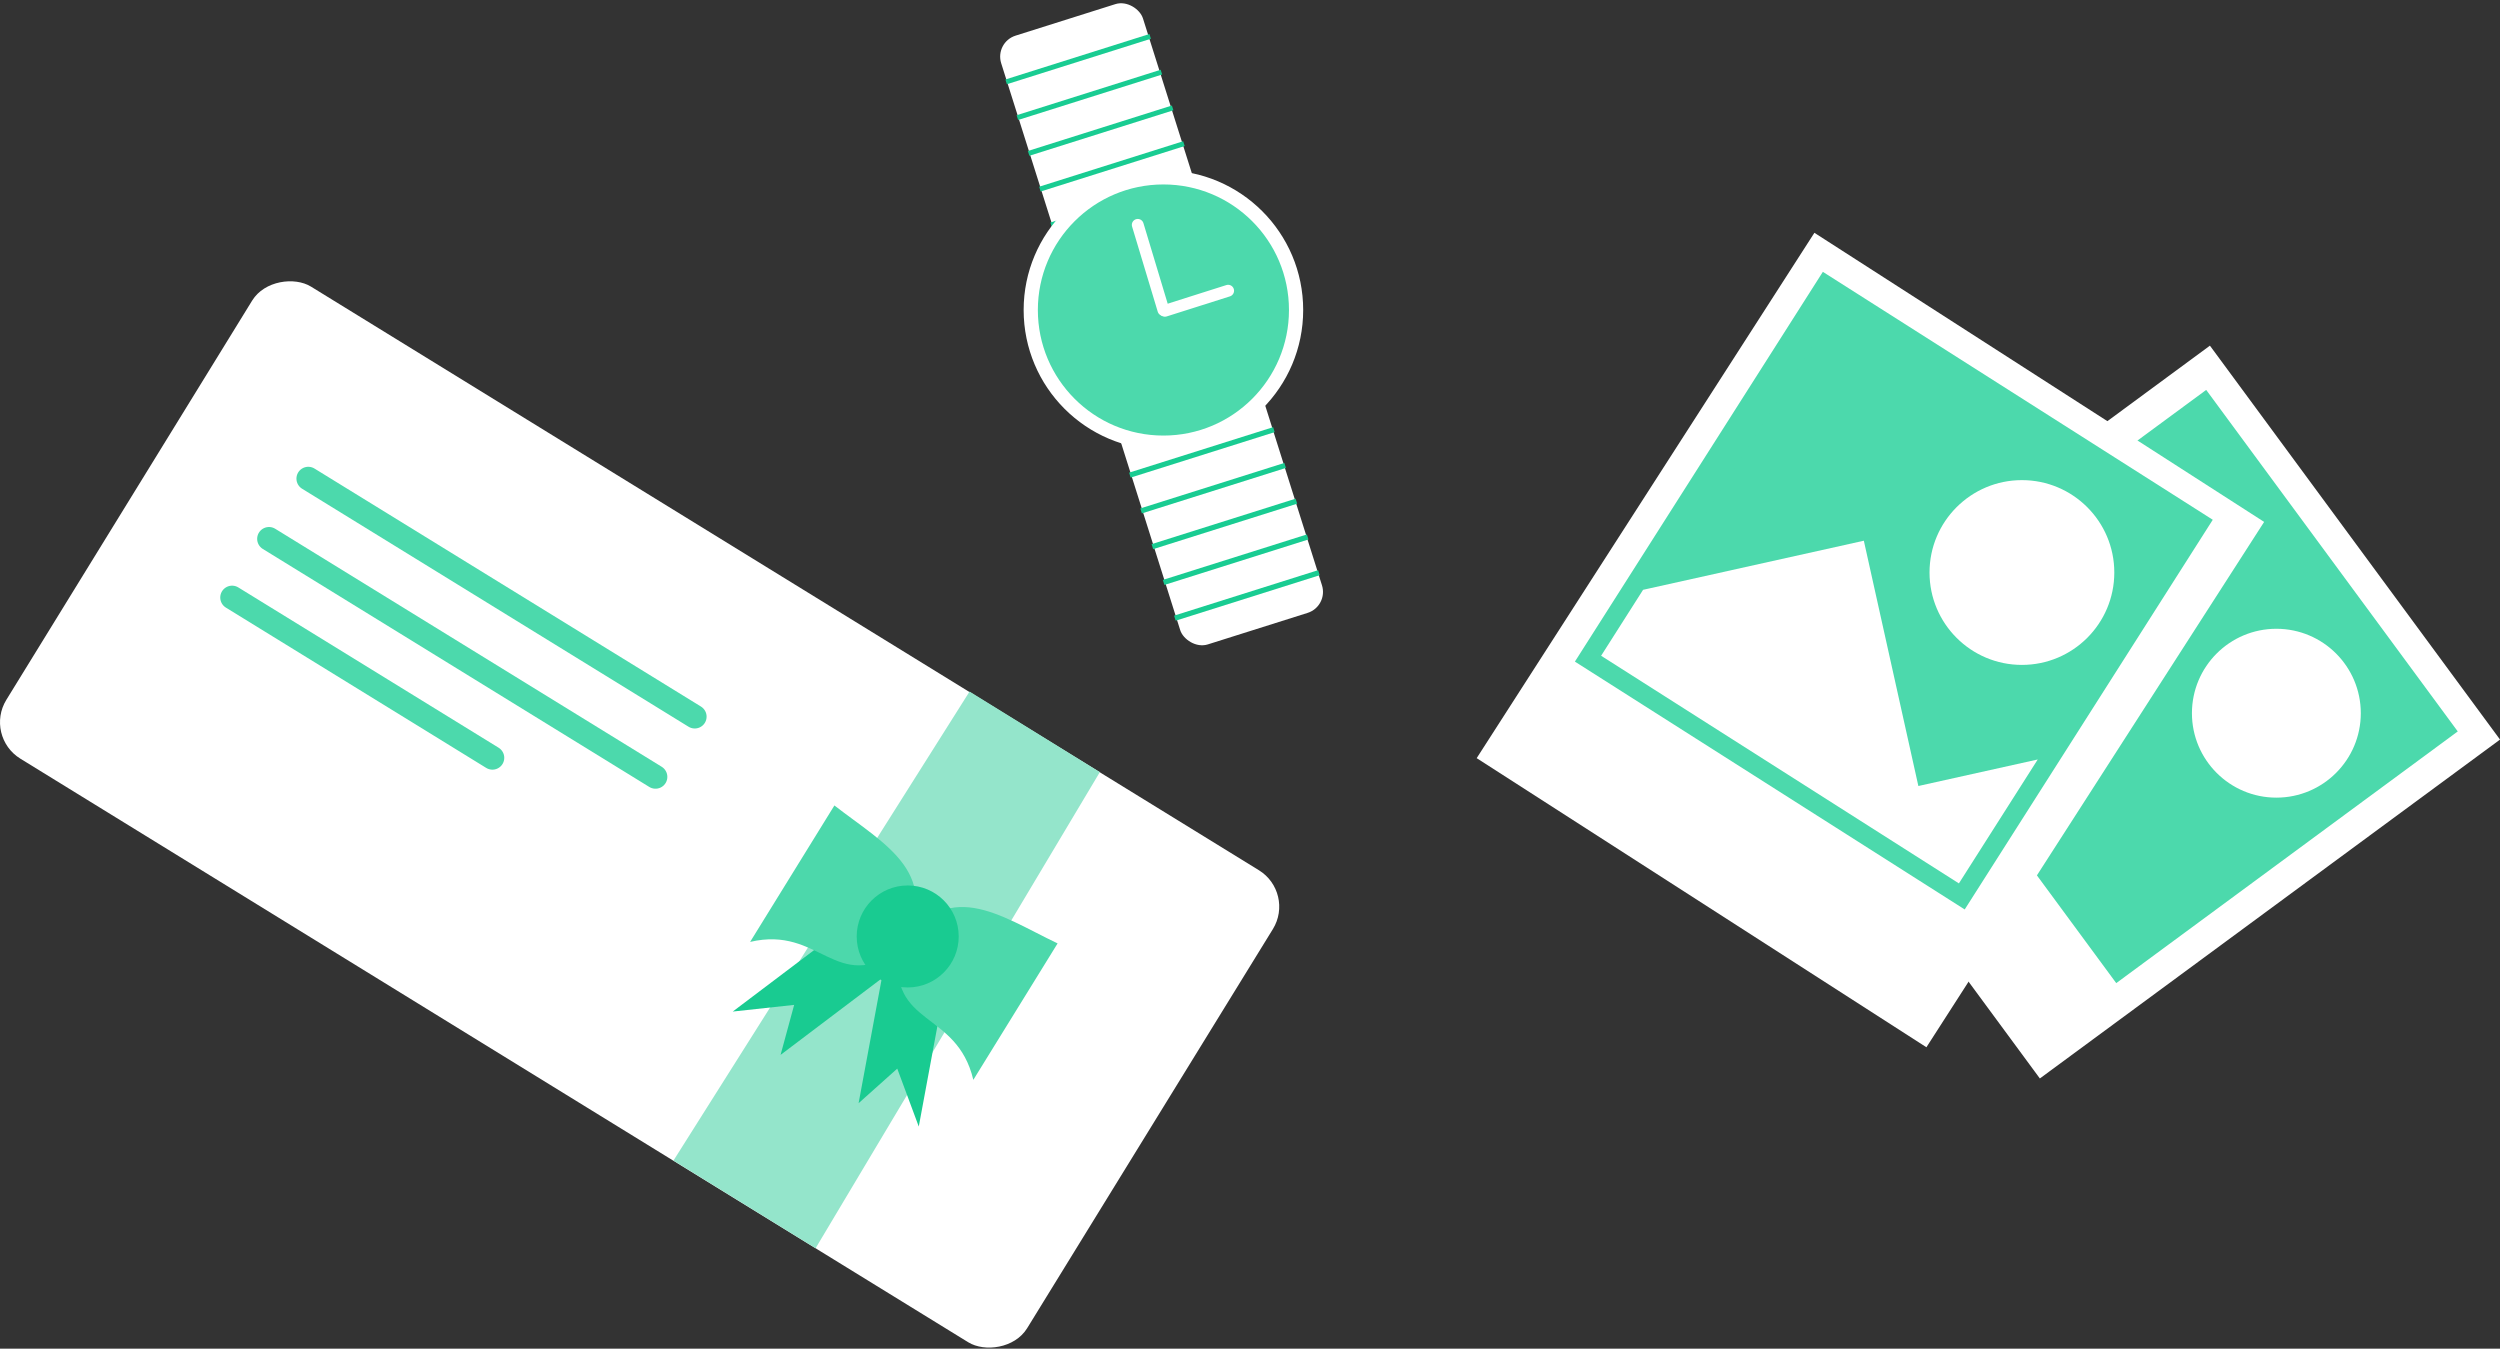<svg xmlns="http://www.w3.org/2000/svg" viewBox="0 0 1055.3 569.29"><rect x="0" y="0" width="1055.3" height="569.29" fill="#333333" stroke="none"/><defs><style>.cls-1{fill:#fff;}.cls-10,.cls-2{fill:#19cc92;}.cls-3,.cls-9{fill:#4cd9ac;}.cls-3,.cls-4{stroke:#fff;}.cls-3,.cls-4,.cls-5{stroke-miterlimit:10;}.cls-3{stroke-width:6px;}.cls-4,.cls-5{fill:none;stroke-linecap:round;}.cls-4{stroke-width:5px;}.cls-10,.cls-5{stroke:#4cd9ac;stroke-width:10px;}.cls-6{fill:#94e5cb;}.cls-7{fill:#19cb91;}.cls-8{fill:#4cd8ab;}.cls-9{stroke:#19cc92;stroke-width:3px;}.cls-10,.cls-9{stroke-miterlimit:10;}</style></defs><g id="Layer_2" data-name="Layer 2"><g id="Layer_1-2" data-name="Layer 1"><rect class="cls-1" x="460.72" y="0.81" width="63" height="270.5" rx="9.32" transform="matrix(0.95, -0.3, 0.3, 0.95, -18.1, 155.29)"/><rect class="cls-2" x="424.61" y="22.82" width="64" height="2.1" transform="matrix(0.95, -0.3, 0.3, 0.95, 14.17, 139.26)"/><rect class="cls-2" x="429.4" y="37.94" width="64" height="2.11" transform="matrix(0.95, -0.3, 0.3, 0.95, 9.82, 141.42)"/><rect class="cls-2" x="434.2" y="53.07" width="64" height="2.12" transform="matrix(0.95, -0.3, 0.3, 0.95, 5.47, 143.58)"/><rect class="cls-2" x="439.01" y="68.19" width="64" height="2.13" transform="matrix(0.95, -0.3, 0.3, 0.95, 1.12, 145.74)"/><rect class="cls-2" x="443.81" y="83.32" width="64" height="2.14" transform="matrix(0.95, -0.3, 0.3, 0.95, -3.23, 147.91)"/><rect class="cls-2" x="448.6" y="98.44" width="64" height="2.15" transform="matrix(0.95, -0.3, 0.3, 0.95, -7.58, 150.06)"/><rect class="cls-2" x="453.41" y="113.56" width="64" height="2.16" transform="matrix(0.95, -0.3, 0.3, 0.95, -11.94, 152.23)"/><rect class="cls-2" x="458.22" y="128.68" width="64" height="2.17" transform="matrix(0.95, -0.3, 0.3, 0.95, -16.29, 154.39)"/><rect class="cls-2" x="461.09" y="144.48" width="63.76" height="2.17" transform="translate(-20.95 155.21) rotate(-17.53)"/><rect class="cls-2" x="467.81" y="158.93" width="64" height="2.19" transform="matrix(0.95, -0.3, 0.3, 0.95, -24.99, 158.71)"/><rect class="cls-2" x="472.62" y="174.06" width="64" height="2.2" transform="matrix(0.95, -0.3, 0.3, 0.95, -29.34, 160.87)"/><rect class="cls-2" x="477.42" y="189.17" width="64" height="2.2" transform="matrix(0.95, -0.3, 0.3, 0.95, -33.69, 163.03)"/><rect class="cls-2" x="482.22" y="204.3" width="64" height="2.21" transform="matrix(0.95, -0.3, 0.3, 0.95, -38.05, 165.2)"/><rect class="cls-2" x="487.03" y="219.42" width="64" height="2.22" transform="matrix(0.95, -0.3, 0.3, 0.95, -42.4, 167.36)"/><rect class="cls-2" x="491.83" y="234.55" width="64" height="2.23" transform="matrix(0.95, -0.3, 0.3, 0.95, -46.75, 169.52)"/><rect class="cls-2" x="496.63" y="249.67" width="64" height="2.24" transform="matrix(0.95, -0.3, 0.3, 0.95, -51.1, 171.68)"/><circle class="cls-3" cx="491.1" cy="130.86" r="56"/><line class="cls-4" x1="480.27" y1="94.92" x2="491.1" y2="130.86"/><line class="cls-4" x1="518.42" y1="122.72" x2="491.73" y2="131.19"/><rect class="cls-1" x="153" y="90.8" width="234" height="506" rx="18.06" transform="translate(-164.32 393.46) rotate(-58.38)"/><line class="cls-5" x1="113.55" y1="227.46" x2="276.7" y2="327.93"/><line class="cls-5" x1="130.13" y1="202.04" x2="293.27" y2="302.51"/><line class="cls-5" x1="97.97" y1="252.22" x2="207.86" y2="319.89"/><polygon id="Rectangle" class="cls-6" points="409.27 291.92 464.27 325.92 344.27 526.92 284.27 489.92 409.27 291.92"/><path id="Subtract" class="cls-7" d="M385.78,402.75l-20.17-18.29L309.3,427l25.93-2.82-5.74,21.11Z"/><path id="Subtract_2" data-name="Subtract 2" class="cls-7" d="M375.32,396.29l25.39,9.86-12.88,69.39-9.08-24.45-16.32,14.59Z"/><path id="Vector_3" data-name="Vector 3" class="cls-8" d="M316.64,397.6,352.22,340c21.48,16.73,47.11,29.11,27.3,61.17C352.63,419.84,346.28,390.6,316.64,397.6Z"/><path id="Vector_4" data-name="Vector 4" class="cls-8" d="M410.86,455.83l35.57-57.6c-24.56-11.71-47.11-29.11-66.92,2.95C374.88,433.59,403.87,426.18,410.86,455.83Z"/><circle id="Ellipse" class="cls-7" cx="383.16" cy="395.3" r="21.53"/><rect class="cls-1" x="776.32" y="197.25" width="241.24" height="206.51" transform="translate(-3.46 590.49) rotate(-36.37)"/><rect class="cls-9" x="829.14" y="206.61" width="166.31" height="166.31" transform="translate(5.9 597.5) rotate(-36.37)"/><path class="cls-10" d="M1026.65,307.11l-131.7,97-97-131.7,131.7-97,97,131.7m3.83.58L930.22,171.58,794.11,271.84,894.37,408Z"/><circle class="cls-1" cx="960.9" cy="301.06" r="35.64"/><rect class="cls-1" x="655.99" y="153.37" width="264" height="226" transform="matrix(0.54, -0.84, 0.84, 0.54, 140.27, 788.24)"/><rect class="cls-9" x="708.42" y="158.34" width="182" height="182" transform="matrix(0.54, -0.84, 0.84, 0.54, 159.93, 789.99)"/><path class="cls-10" d="M923,221.87l-96.08,151-151-96.09,96.09-151,151,96.08m4.14-.92L771,121.65l-99.3,156.09L827.81,377Z"/><polygon class="cls-1" points="696.34 248.36 786.76 228.25 809.78 331.79 860.17 320.59 826.89 372.9 675.86 276.81 693.58 248.97 696.34 248.36"/><circle class="cls-1" cx="853.49" cy="241.67" r="39"/></g></g></svg>